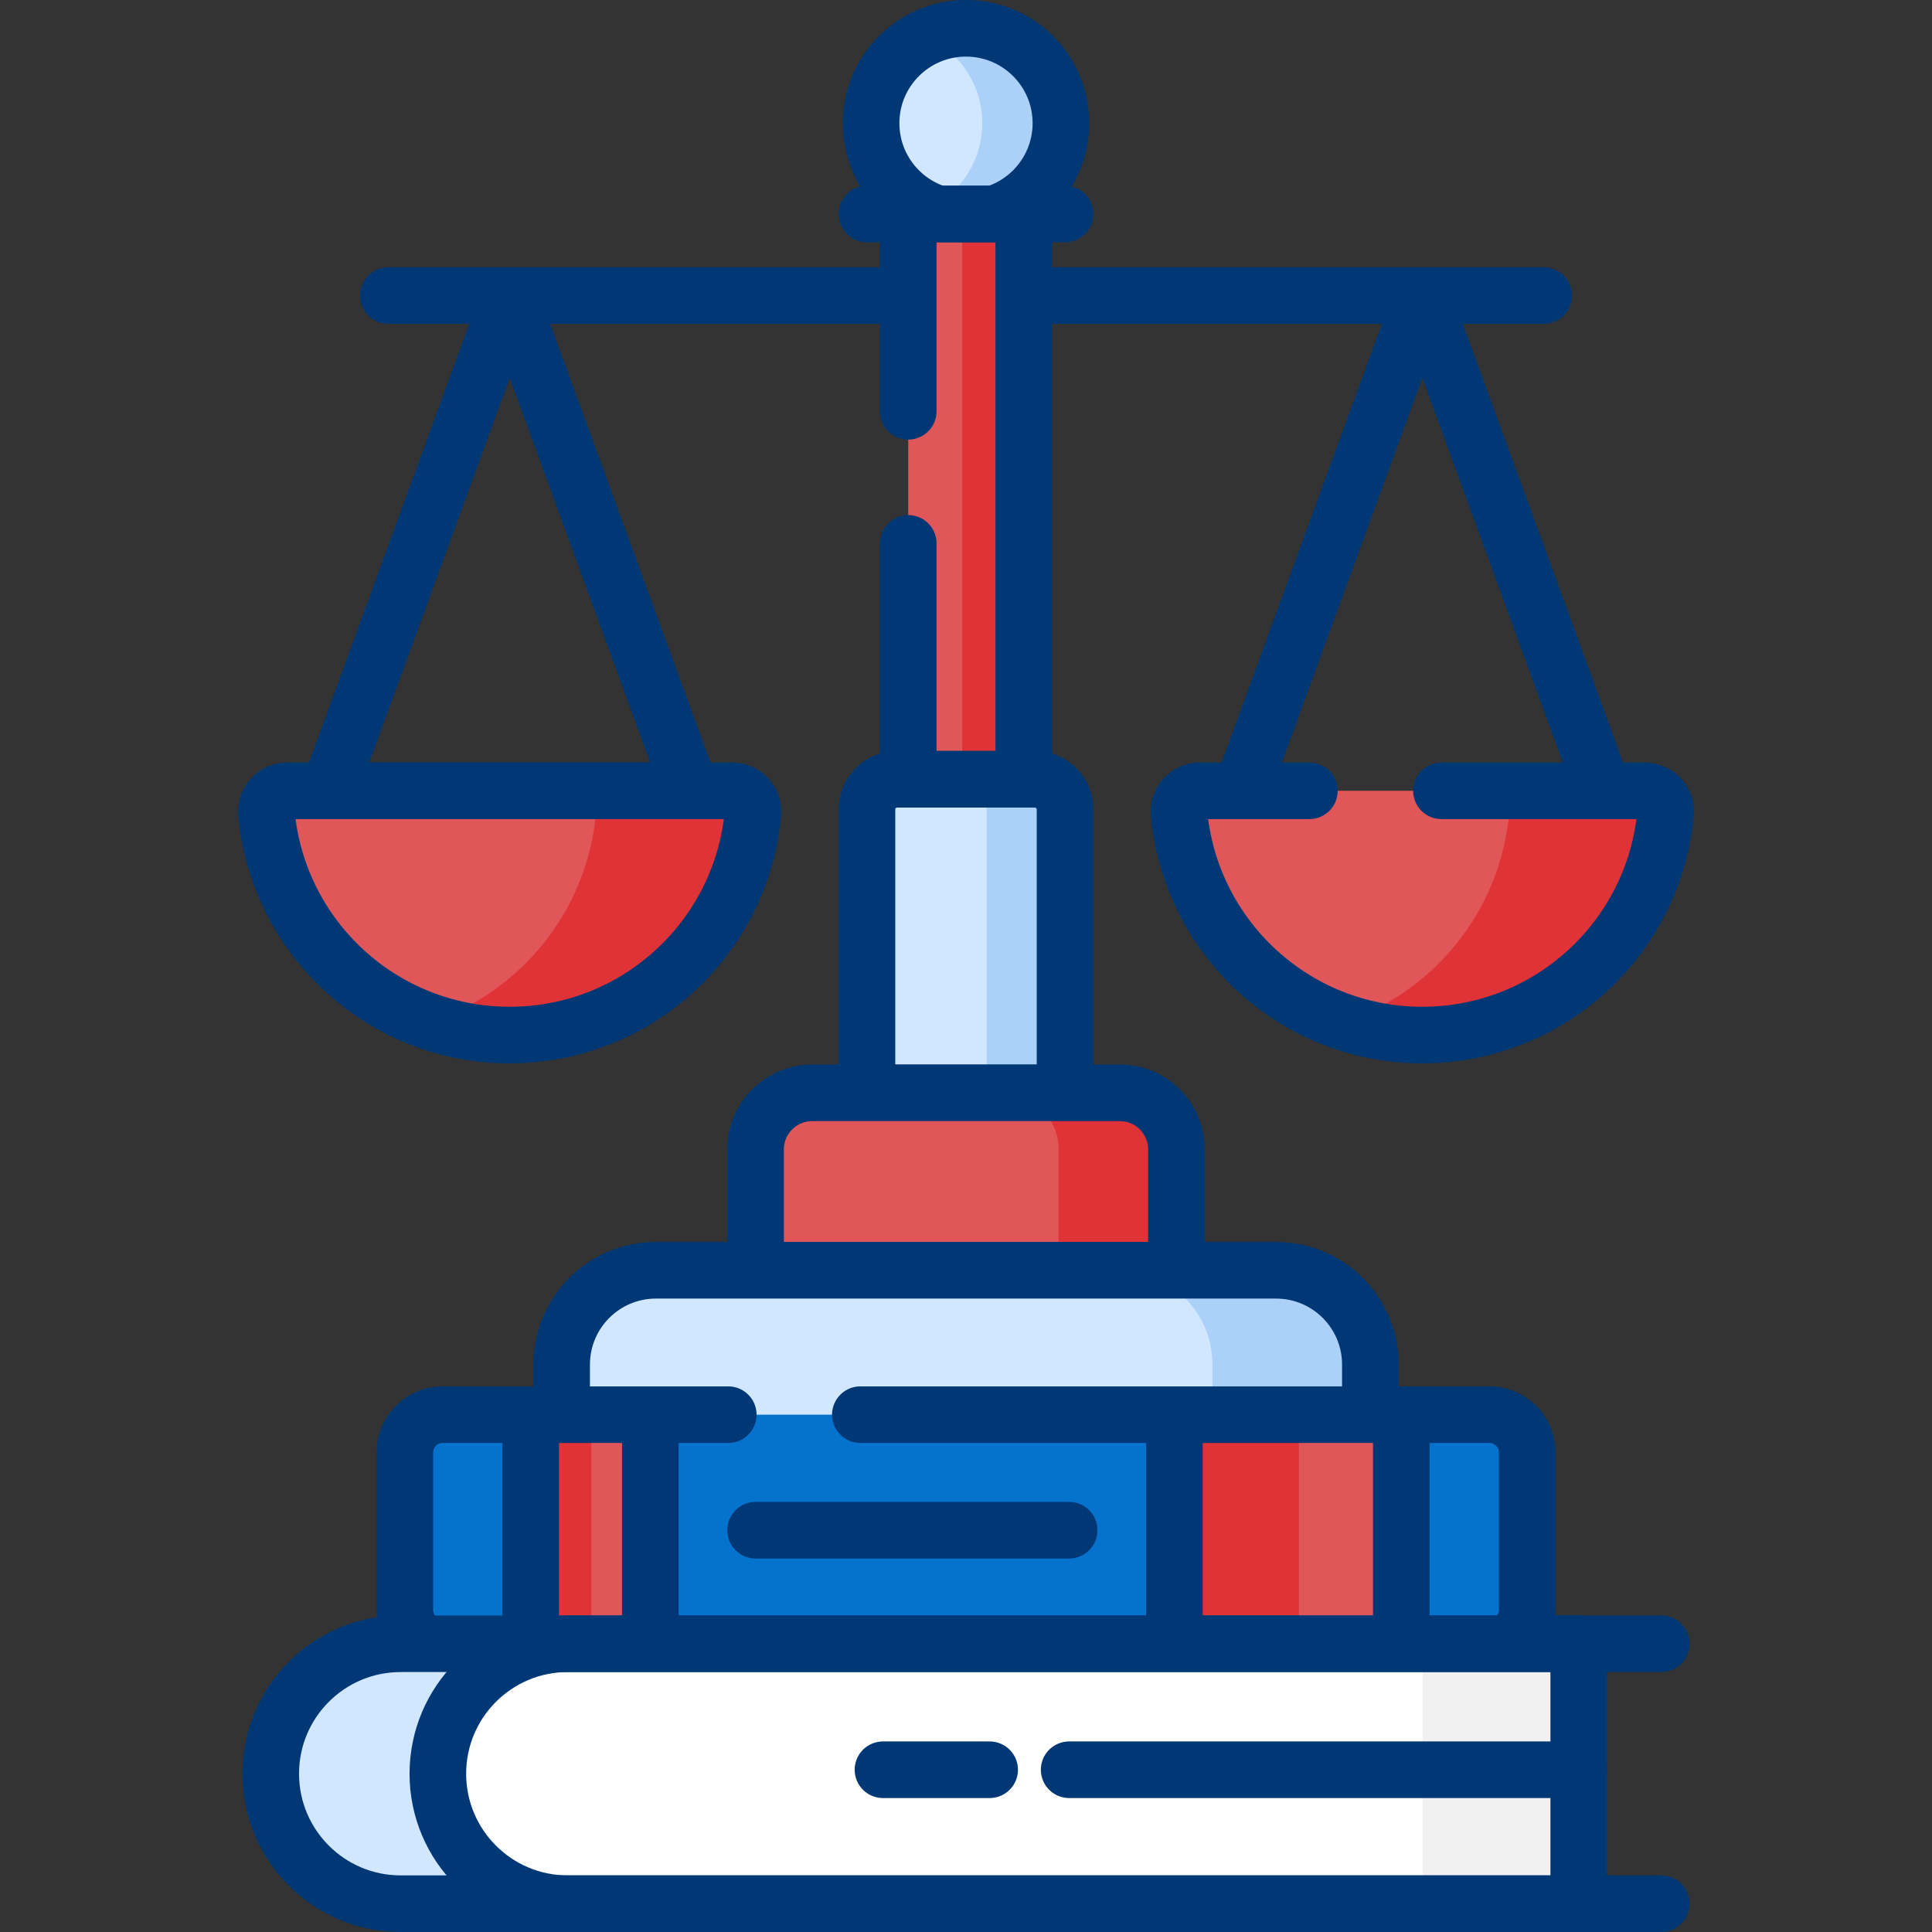 <?xml version="1.0" encoding="UTF-8"?>
<svg xmlns="http://www.w3.org/2000/svg" xmlns:xlink="http://www.w3.org/1999/xlink" xmlns:svgjs="http://svgjs.com/svgjs" version="1.1" width="512" height="512" x="0" y="0" viewBox="0 0 512 512" style="enable-background:new 0 0 512 512" xml:space="preserve" class="">
  <rect x="0" y="0" width="512" height="512" fill="#333333" stroke="none"/>
  <g>
    <circle cx="256" cy="32.65" r="25.15" style="" fill="#d1e7ff" data-original="#ffd15b" class=""></circle>
    <path d="M256 7.5c-3.72 0-7.248.814-10.425 2.264C254.26 13.727 260.3 22.48 260.3 32.65s-6.04 18.923-14.725 22.886A25.04 25.04 0 0 0 256 57.8c13.89 0 25.15-11.26 25.15-25.15S269.89 7.5 256 7.5z" style="" fill="#acd1f9" data-original="#ffc344" class=""></path>
    <circle cx="256" cy="32.65" r="25.15" style="stroke-width:15;stroke-linecap:round;stroke-linejoin:round;stroke-miterlimit:10;" fill="none" stroke="#003876" stroke-width="15" stroke-linecap="round" stroke-linejoin="round" stroke-miterlimit="10" data-original="#000000"></circle>
    <path d="M102.914 78.331h137.777M271.309 78.331h137.777" style="stroke-width:15;stroke-linecap:round;stroke-linejoin:round;stroke-miterlimit:10;" fill="none" stroke="#003876" stroke-width="15" stroke-linecap="round" stroke-linejoin="round" stroke-miterlimit="10" data-original="#000000"></path>
    <path d="M240.691 56.706h30.617v150.805h-30.617z" style="" fill="#e15659" data-original="#d8aa5e" class=""></path>
    <path d="M255 56.706h16.309v150.805H255z" style="" fill="#df3337" data-original="#c99c56" class=""></path>
    <path d="M240.691 144v62.512h30.618V56.706h-30.618V109" style="stroke-width:15;stroke-linecap:round;stroke-linejoin:round;stroke-miterlimit:10;" fill="none" stroke="#003876" stroke-width="15" stroke-linecap="round" stroke-linejoin="round" stroke-miterlimit="10" data-original="#000000"></path>
    <path d="M282.243 290.616v-76.104a8 8 0 0 0-8-8h-36.487a8 8 0 0 0-8 8v76.104h52.487z" style="" fill="#d1e7ff" data-original="#ffd15b" class=""></path>
    <path d="M274.243 206.512h-20.757a8 8 0 0 1 8 8v76.104h20.757v-76.104a8 8 0 0 0-8-8z" style="" fill="#acd1f9" data-original="#ffc344" class=""></path>
    <path d="M282.243 289.616v-75.104a8 8 0 0 0-8-8h-36.487a8 8 0 0 0-8 8v75.104h52.487zM282.243 56.706h-52.486M183.025 209.57l-47.95-131.239-47.95 131.239z" style="stroke-width:15;stroke-linecap:round;stroke-linejoin:round;stroke-miterlimit:10;" fill="none" stroke="#003876" stroke-width="15" stroke-linecap="round" stroke-linejoin="round" stroke-miterlimit="10" data-original="#000000"></path>
    <path d="M76.128 209.57c-3.234 0-5.807 2.771-5.512 5.991 3.023 32.942 30.728 58.741 64.458 58.741s61.435-25.799 64.458-58.741c.296-3.221-2.277-5.991-5.512-5.991H76.128z" style="" fill="#e15659" data-original="#d8aa5e" class=""></path>
    <path d="M194.022 209.57h-41.593c3.234 0 5.807 2.771 5.511 5.991-2.371 25.836-19.927 47.273-43.662 55.321a64.63 64.63 0 0 0 20.797 3.42c33.73 0 61.435-25.799 64.458-58.741.296-3.221-2.277-5.991-5.511-5.991z" style="" fill="#df3337" data-original="#c99c56" class=""></path>
    <path d="M76.128 209.57c-3.234 0-5.807 2.771-5.512 5.991 3.023 32.942 30.728 58.741 64.458 58.741s61.435-25.799 64.458-58.741c.296-3.221-2.277-5.991-5.512-5.991H76.128zM376.925 78.331l-47.95 131.239M424.875 209.57l-47.95-131.239" style="stroke-width:15;stroke-linecap:round;stroke-linejoin:round;stroke-miterlimit:10;" fill="none" stroke="#003876" stroke-width="15" stroke-linecap="round" stroke-linejoin="round" stroke-miterlimit="10" data-original="#000000"></path>
    <path d="M317.978 209.57c-3.234 0-5.807 2.771-5.512 5.991 3.023 32.942 30.728 58.741 64.458 58.741s61.435-25.799 64.458-58.741c.296-3.221-2.277-5.991-5.512-5.991H317.978z" style="" fill="#e15659" data-original="#d8aa5e" class=""></path>
    <path d="M435.872 209.57h-41.443c3.234 0 5.807 2.771 5.511 5.991-2.374 25.863-19.964 47.316-43.737 55.345a64.626 64.626 0 0 0 20.722 3.396c33.73 0 61.435-25.799 64.458-58.741.296-3.221-2.277-5.991-5.511-5.991z" style="" fill="#df3337" data-original="#c99c56" class=""></path>
    <path d="M347 209.57h-29.022c-3.234 0-5.807 2.771-5.511 5.991 3.023 32.942 30.728 58.741 64.458 58.741s61.435-25.799 64.458-58.741c.296-3.221-2.277-5.991-5.511-5.991H382" style="stroke-width:15;stroke-linecap:round;stroke-linejoin:round;stroke-miterlimit:10;" fill="none" stroke="#003876" stroke-width="15" stroke-linecap="round" stroke-linejoin="round" stroke-miterlimit="10" data-original="#000000"></path>
    <path d="M311.767 337.635v-33.019c0-8.284-6.716-15-15-15h-81.534c-8.284 0-15 6.716-15 15v33.019h111.534z" style="" fill="#e15659" data-original="#d8aa5e" class=""></path>
    <path d="M296.767 289.616h-31.233c8.284 0 15 6.716 15 15v33.019h31.233v-33.019c0-8.284-6.716-15-15-15z" style="" fill="#df3337" data-original="#c99c56" class=""></path>
    <path d="M311.767 336.635v-32.019c0-8.284-6.716-15-15-15h-81.534c-8.284 0-15 6.716-15 15v32.019h111.534z" style="stroke-width:15;stroke-linecap:round;stroke-linejoin:round;stroke-miterlimit:10;" fill="none" stroke="#003876" stroke-width="15" stroke-linecap="round" stroke-linejoin="round" stroke-miterlimit="10" data-original="#000000"></path>
    <path d="M363.16 375.906v-14.271c0-13.807-11.193-25-25-25H173.84c-13.807 0-25 11.193-25 25v14.271h214.32z" style="" fill="#d1e7ff" data-original="#ffd15b" class=""></path>
    <path d="M338.16 336.635h-41.84c13.807 0 25 11.193 25 25v14.271h41.84v-14.271c0-13.807-11.192-25-25-25z" style="" fill="#acd1f9" data-original="#ffc344" class=""></path>
    <path d="M363.16 374.907v-13.271c0-13.807-11.193-25-25-25H173.84c-13.807 0-25 11.193-25 25v13.271" style="stroke-width:15;stroke-linecap:round;stroke-linejoin:round;stroke-miterlimit:10;" fill="none" stroke="#003876" stroke-width="15" stroke-linecap="round" stroke-linejoin="round" stroke-miterlimit="10" data-original="#000000"></path>
    <path d="M404.712 426.611v-41.705c0-5.523-4.477-10-10-10H117.288c-5.523 0-10 4.477-10 10v41.705c0 5.523 4.477 10 10 10h277.425c5.522 0 9.999-4.477 9.999-10z" style="" fill="#0573ce" data-original="#0573ce" class=""></path>
    <path d="M193 374.907h-75.712c-5.523 0-10 4.477-10 10v41.705c0 5.523 4.477 10 10 10h277.425c5.523 0 10-4.477 10-10v-41.705c0-5.523-4.477-10-10-10H228" style="stroke-width:15;stroke-linecap:round;stroke-linejoin:round;stroke-miterlimit:10;" fill="none" stroke="#003876" stroke-width="15" stroke-linecap="round" stroke-linejoin="round" stroke-miterlimit="10" data-original="#000000"></path>
    <path d="M311.22 374.907h60.141v61.705H311.22z" style="" fill="#df3337" data-original="#e9b665" class=""></path>
    <path d="M344.22 374.907h27.141v61.705H344.22z" style="" fill="#e15659" data-original="#d8aa5e" class=""></path>
    <path d="M140.639 374.907h31.711v61.705h-31.711z" style="" fill="#df3337" data-original="#e9b665" class=""></path>
    <path d="M156.711 374.907h15.639v61.705h-15.639z" style="" fill="#e15659" data-original="#d8aa5e" class=""></path>
    <path d="M311.22 374.907h60.141v61.705H311.22zM140.639 374.907h31.711v61.705h-31.711z" style="stroke-width:15;stroke-linecap:round;stroke-linejoin:round;stroke-miterlimit:10;" fill="none" stroke="#003876" stroke-width="15" stroke-linecap="round" stroke-linejoin="round" stroke-miterlimit="10" data-original="#000000"></path>
    <path d="M150.48 503.5c-18.441 0-33.444-15.003-33.444-33.444s15.003-33.444 33.444-33.444v-1h-44.286c-19.023 0-34.444 15.421-34.444 34.444 0 19.023 15.421 34.444 34.444 34.444h44.286v-1z" style="" fill="#d1e7ff" data-original="#ffe177" class=""></path>
    <path d="M150.48 504.5h267.901v-68.889H150.48c-19.023 0-34.444 15.421-34.444 34.444 0 19.024 15.421 34.445 34.444 34.445z" style="" fill="#ffffff" data-original="#f9f3f1" class=""></path>
    <path d="M377 435.611h41.381V504.5H377z" style="" fill="#f1f1f1" data-original="#efe2dd" class=""></path>
    <path d="M150.48 504.5h267.901v-68.889H150.48c-19.023 0-34.444 15.421-34.444 34.444v0c0 19.024 15.421 34.445 34.444 34.445z" style="stroke-width:15;stroke-linecap:round;stroke-linejoin:round;stroke-miterlimit:10;" fill="none" stroke="#003876" stroke-width="15" stroke-linecap="round" stroke-linejoin="round" stroke-miterlimit="10" data-original="#000000"></path>
    <path d="M440.25 435.611H106.194c-19.023 0-34.444 15.421-34.444 34.444v0c0 19.023 15.421 34.444 34.444 34.444H440.25M200.233 405.524h83.104M418.381 469H283.337M262.268 469H234" style="stroke-width:15;stroke-linecap:round;stroke-linejoin:round;stroke-miterlimit:10;" fill="none" stroke="#003876" stroke-width="15" stroke-linecap="round" stroke-linejoin="round" stroke-miterlimit="10" data-original="#000000"></path>
  </g>
</svg>
